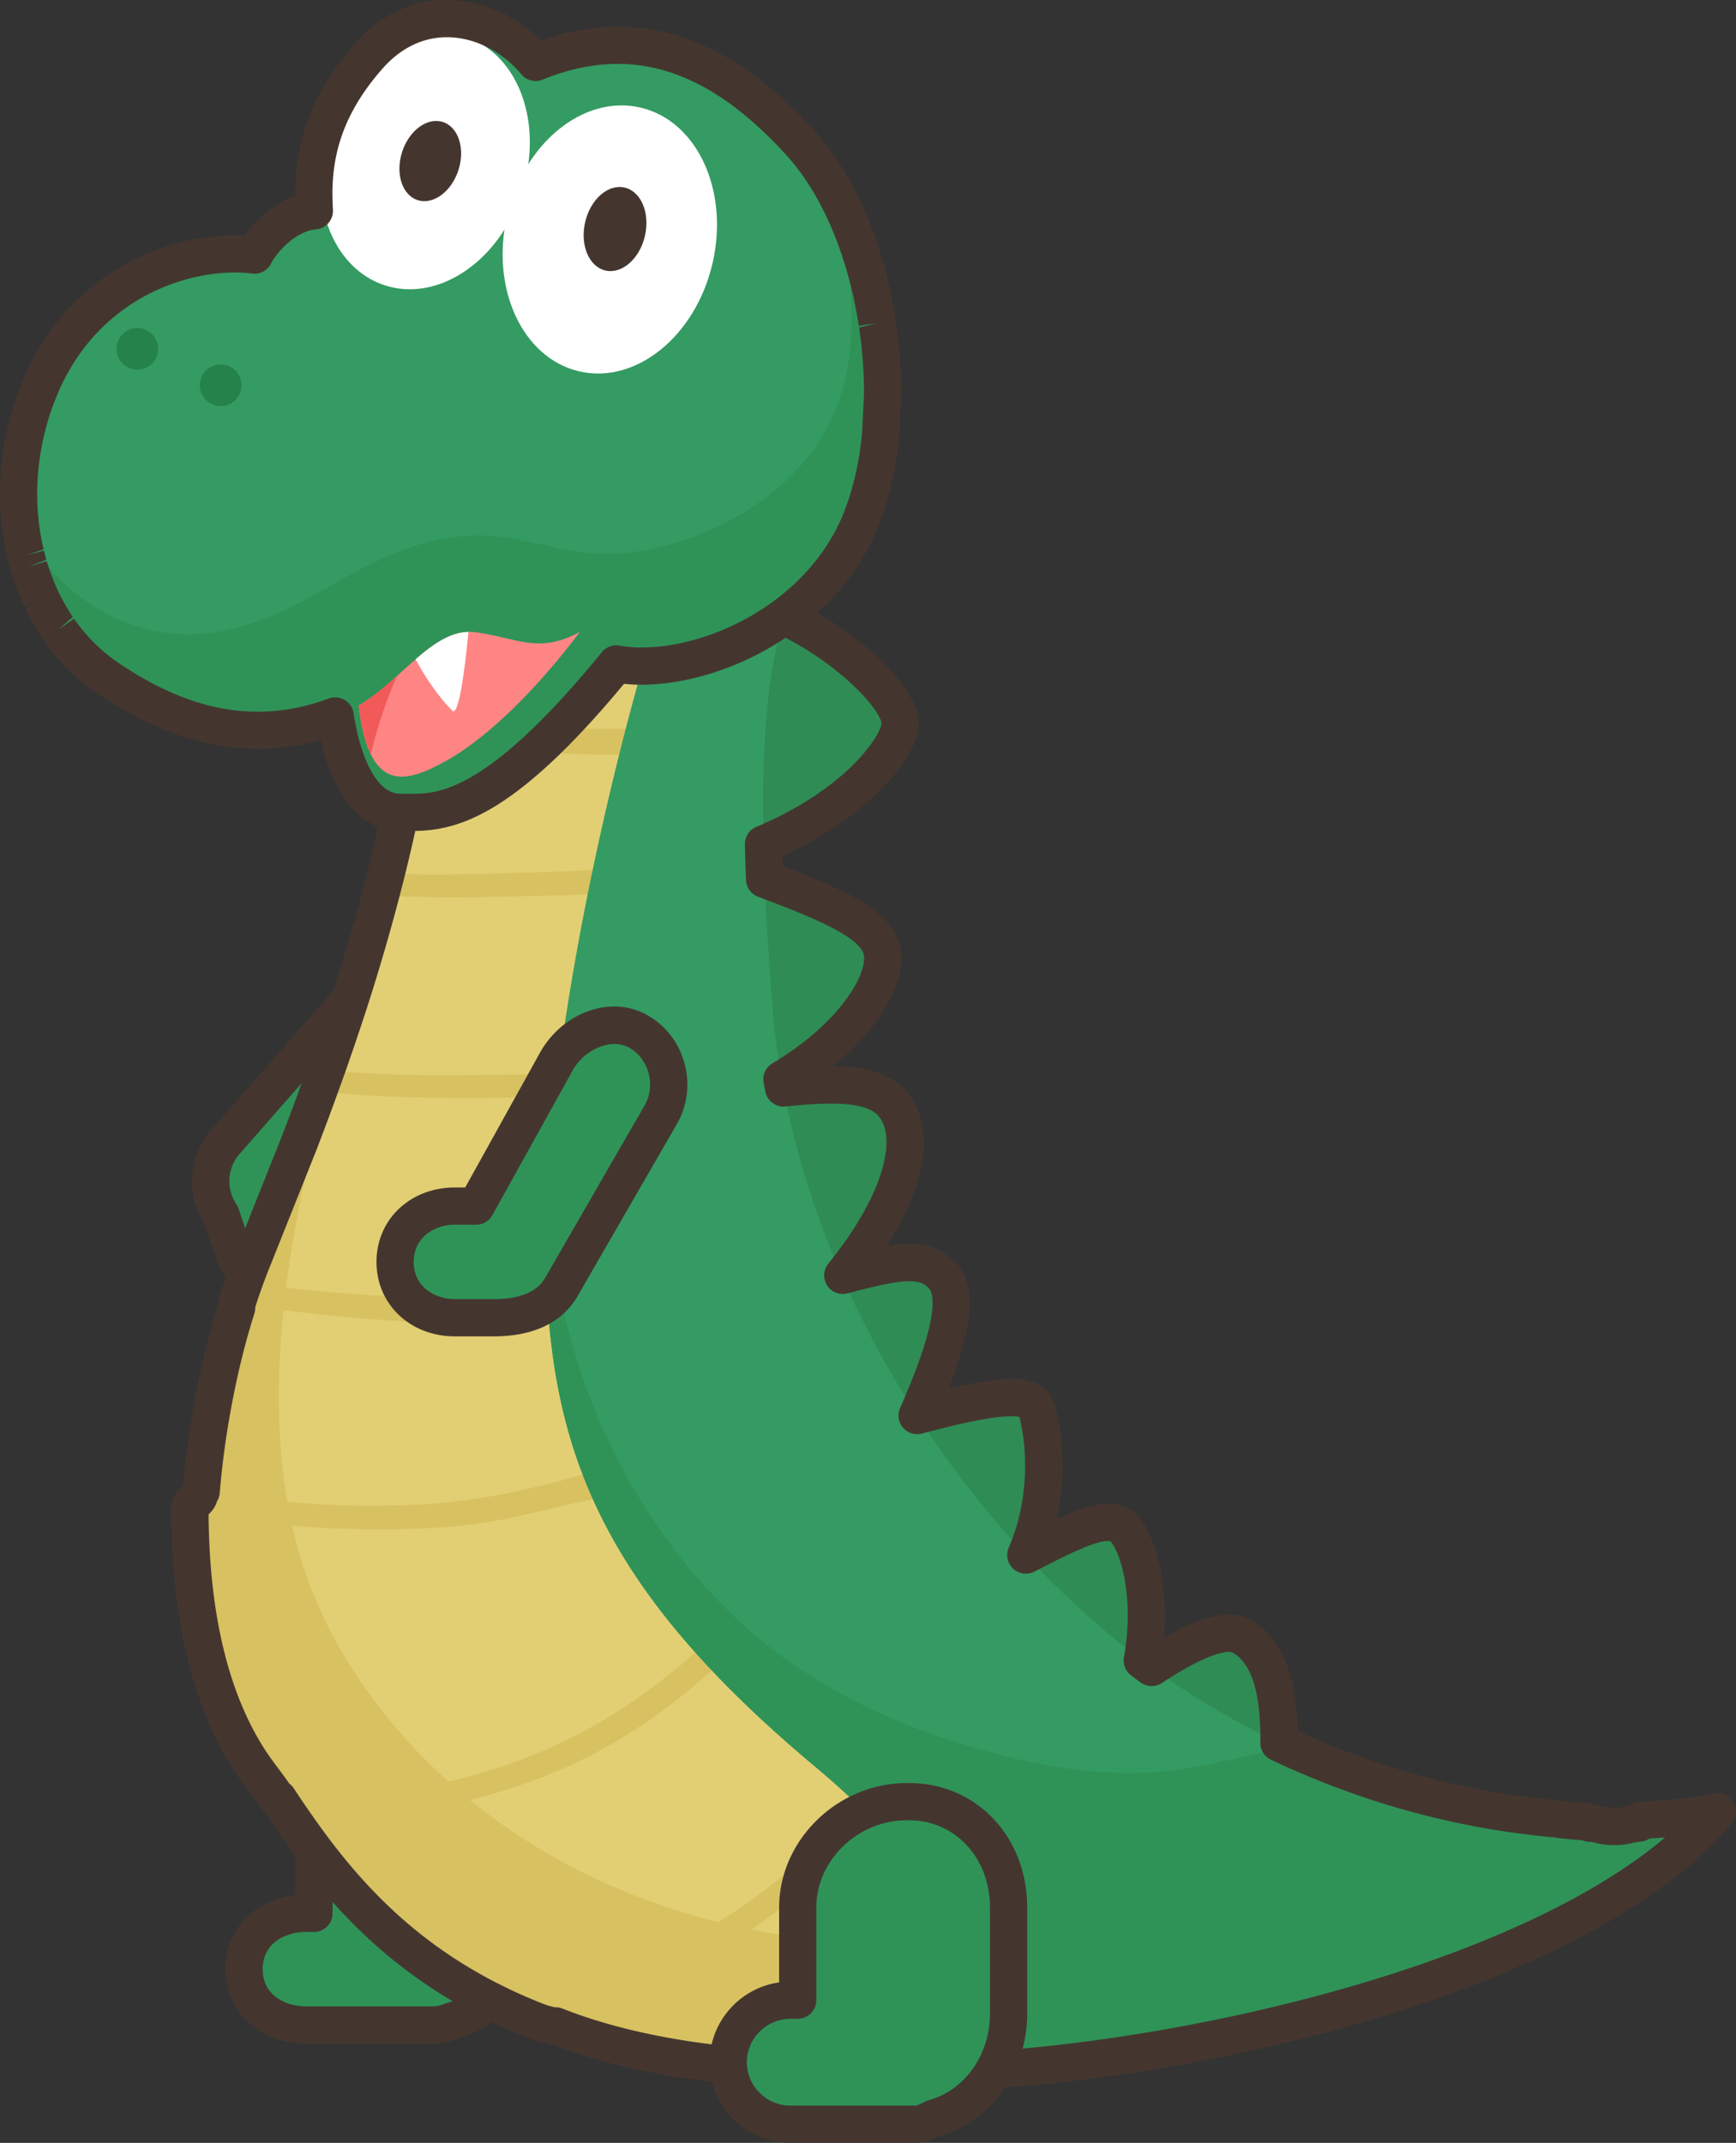 <svg xmlns="http://www.w3.org/2000/svg" width="139.964" height="172.705"><rect width="100%" height="100%" fill="#333333" stroke="none"/><path fill="#2F9358" d="M34.243 138.705h-.163c-4.707 0-9.264 2.777-9.264 7.484v8.516h-.099c-2.781 0-5.037 1.718-5.037 4.5 0 2.781 2.256 4.5 5.037 4.5h10.074c.628 0 .753-.338 1.309-.549 3.571-1.016 5.716-4.513 5.716-8.41v-8.557c0-4.707-2.866-7.484-7.573-7.484z"/><path fill="#44362F" d="M34.792 164.705H24.717c-3.788 0-6.537-2.523-6.537-6 0-3.194 2.321-5.584 5.636-5.951v-6.564c0-5.318 4.508-9.484 10.264-9.484h.163c5.547 0 9.573 3.988 9.573 9.484v8.557c0 4.521-2.808 8.364-6.993 9.585-.636.236-1.183.373-2.031.373zm-10.075-9c-1.761 0-3.537.928-3.537 3s1.776 3 3.537 3h10.074c.428 0 .622-.048 1.026-.201.04-.016.081-.028.122-.04 2.917-.83 4.876-3.529 4.876-6.718v-8.557c0-3.879-2.642-6.484-6.573-6.484h-.162c-4.141 0-7.264 2.788-7.264 6.484v8.016a1.5 1.5 0 0 1-1.5 1.5h-.599z"/><path fill="#2F9358" d="M35.511 79.579a4.826 4.826 0 0 1 .448 6.812l-8.55 9.753.545 1.621a4.827 4.827 0 0 1-9.152 3.073l-.989-2.943a4.828 4.828 0 0 1 .372-5.875l10.516-11.992a4.823 4.823 0 0 1 6.81-.449z"/><path fill="#44362F" d="M23.378 105.629a6.323 6.323 0 0 1-5.998-4.314l-.929-2.765a6.333 6.333 0 0 1 .606-7.52l10.516-11.993a6.327 6.327 0 1 1 9.515 8.34l-7.981 9.104.27.804a6.287 6.287 0 0 1-.332 4.831 6.283 6.283 0 0 1-3.652 3.181 6.273 6.273 0 0 1-2.015.332zm8.955-25.748a3.33 3.33 0 0 0-2.504 1.134L19.313 93.008a3.33 3.33 0 0 0-.255 4.049c.075.111.134.231.177.359l.989 2.943a3.326 3.326 0 0 0 6.134.423 3.305 3.305 0 0 0 .175-2.541l-.545-1.621a1.502 1.502 0 0 1 .294-1.467l8.55-9.752a3.301 3.301 0 0 0 .818-2.411 3.302 3.302 0 0 0-1.127-2.284 3.322 3.322 0 0 0-2.19-.825z"/><path fill="#2F8C55" d="M63.226 49.664c5.354 2.585 9.341 6.706 9.341 8.633 0 1.928-3.777 6.964-11.962 10.112-1.26-5.876 2.621-18.745 2.621-18.745zM61.647 70.864c6.304 2.372 9.369 3.841 9.515 6.149.146 2.309-2.35 6.522-8.132 9.977-3.055-4.311-1.383-16.126-1.383-16.126zM63.155 87.683c5.635-.596 8.363-.177 9.412 2.342 1.05 2.519-.178 7.052-4.706 12.76-3.479-3.946-5.514-11.568-4.706-15.102z"/><path fill="#2F8C55" d="M67.861 102.785c4.706-1.217 6.596-1.512 8.064 0s.652 5.35-1.982 11.301c-4.104-2.025-6.172-8.616-6.082-11.301z"/><path fill="#2F8C55" d="M73.943 114.085c5.321-1.403 9.07-2.085 9.582-.637.511 1.449 1.428 6.722-.82 11.883-4.207-.549-8.885-8.309-8.762-11.246zM82.705 125.332c4.229-2.168 6.785-3.43 7.979-2.075 1.192 1.354 2.314 5.568 1.412 10.577-3.715-.02-9.391-8.502-9.391-8.502zM92.851 134.39c3.455-2.279 5.927-3.217 7.204-2.536 1.278.683 3.142 2.41 3.062 8.619-5.362-.438-10.266-6.083-10.266-6.083z"/><g><path fill="#E2CF74" d="M32.273 65.47c-2.729 13.012-7.346 24.975-11.753 35.678s-7.346 29.382 0 40.715c7.345 11.333 15.74 25.337 49.528 25.155 33.789-.181 0-42.155 0-42.155s-17.839-58.608-14.06-75.475C47.803 45.743 32.273 65.47 32.273 65.47z"/><path fill="#D8C160" d="M58.167 103.413c-.182-.525-.635-.767-1.175-.667-7.862 1.443-15.594 2.133-23.593 1.827-4.593-.175-9.176-.613-13.745-1.163a58.24 58.24 0 0 0-.573 1.7c12.56 1.745 25.455 2.548 37.795-.376.218-.004.406-.028.646-.096.475-.133.835-.679.664-1.17l-.019-.055zM16.222 119.6a53.442 53.442 0 0 0-.12 1.961c4.626 1.442 9.782 1.676 14.402 1.695 3.773.016 7.443-.205 11.134-1.024 4.335-.963 8.455-2.088 12.881-2.538.942-.097 1.344-1.647.243-1.801-3.376-.472-7.08.813-10.313 1.64-4.061 1.039-7.951 1.687-12.143 1.788-5.339.13-10.961-.078-16.084-1.721zM64.31 126.54c-3.246 1.992-6.02 4.727-8.895 7.199-3.414 2.935-6.992 5.318-11.112 7.146-6.776 3.008-14.335 4.189-21.771 4.068.39.588.785 1.178 1.194 1.77 7.055.068 14.078-1.105 20.675-3.768 3.985-1.608 7.541-3.81 10.869-6.513 3.361-2.727 6.425-5.794 10.024-8.218 1.034-.695.098-2.349-.984-1.684zM72.951 137.633c-1.911 6.83-7.912 12.556-13.678 16.399-4.988 3.326-10.946 6.739-17.035 8.428.82.346 1.674.677 2.562.99a64.214 64.214 0 0 0 3.669-1.434 75.132 75.132 0 0 0 12.141-6.533c3.261-2.159 6.183-4.928 8.77-7.844 2.337-2.635 5.109-6.104 5.356-9.766.069-1.042-1.515-1.206-1.785-.24zM53.213 86.368c-2.054.515-4.448.227-6.544.194-1.943-.028-3.89.021-5.832.046-4.83.062-9.719.125-14.536-.362-.201.566-.405 1.128-.609 1.688 3.784.446 7.616.55 11.427.563 3.435.012 6.871-.088 10.306-.021 1.771.034 3.524.063 5.29-.108.965-.095 2.237-.883 3.229-.993.54.316 1.392.049 1.334-.708-.181-2.312-2.902-.591-4.065-.299zM56.785 69.59c-2.019-.319-4.298.115-6.232.316-2.886.3-5.781.333-8.68.434-3.57.122-7.16.22-10.729.044-.147.587-.3 1.171-.452 1.754 3.19.223 6.4.219 9.611.137 2.952-.074 5.93-.083 8.874-.321 2.654-.214 5.28-.265 7.921-.385-.108-.665-.214-1.325-.313-1.979zM55.56 58.579c-4.103.183-8.174.253-12.302.03a176.032 176.032 0 0 1-4.534-.313 78.431 78.431 0 0 0-1.712 1.759c6.222.65 12.503 1.066 18.688.54a86.098 86.098 0 0 1-.14-2.016z"/><g><path fill="#D8C160" d="M73.831 156.845c-5.208-.032-10.413-.619-15.479-1.828-10.012-2.389-19.197-7.531-26.016-15.296-3.607-4.108-6.454-8.807-8.068-14.044-1.584-5.135-1.951-10.571-1.717-15.915.484-11.039 3.667-21.733 6.701-32.283a533.354 533.354 0 0 0 1.717-6.087.152.152 0 0 0-.044-.16c-2.76 10.796-6.656 20.813-10.404 29.916-4.407 10.703-7.346 29.382 0 40.715 7.345 11.333 15.74 25.337 49.528 25.155 4.705-.025 8.099-.86 10.457-2.28.615-1.146 1.066-2.381 1.088-3.668.068-3.911-4.969-4.209-7.763-4.225z"/></g></g><g><path fill="#349B62" d="M52.118 52.668c-3.265 11.123-8.501 33.579-8.093 49.528.386 15.044 4.723 26.024 21.827 40.296 15.511 12.941 13.221 23.448 4.196 24.525 17.63 1.078 56.036-6.268 68.418-20.958-15.74 2.729-35.468-2.518-49.949-15.11S63.752 99.679 62.284 81.21c-1.469-18.468-.633-26.156.942-31.547-2.411-1.402-11.108 3.005-11.108 3.005z"/></g><g><path fill="#2F9358" d="M70.048 167.018c17.63 1.078 56.036-6.268 68.418-20.958-10.689 1.853-23.218.022-34.693-5.284-2.832.641-5.643 1.376-8.518 1.811-6.097.923-12.406-.357-18.227-2.192-5.365-1.691-10.636-4.245-15.072-7.727-3.864-3.032-7.121-6.799-9.775-10.92-5.133-7.965-7.988-17.518-7.936-27.006.064-.523.117-1.046.146-1.569.01-.203.023-.473-.035-.702-.281 3.396-.409 6.682-.332 9.727.386 15.044 4.723 26.024 21.827 40.296 15.512 12.94 13.222 23.447 4.197 24.524zM45.643 83.98c.052-.192-.242-.272-.297-.082-.009.028-.016.058-.024.086a167.312 167.312 0 0 0-.482 3.699c.209-1.245.473-2.48.803-3.703z"/></g><g><path fill="#44362F" d="M73.709 168.532c-1.329 0-2.593-.036-3.755-.107l-.653.005c-10.179 0-18.225-1.17-24.571-3.575a1.51 1.51 0 0 1-.461-.086c-.156-.056-.313-.094-.469-.134a7.56 7.56 0 0 1-.762-.226 2.161 2.161 0 0 1-.199-.067c-11.438-4.437-17.088-11.697-21.434-18.225a1.405 1.405 0 0 1-.322-.336c-.319-.482-.678-.963-1.033-1.439a31.072 31.072 0 0 1-1.184-1.663c-3.352-5.174-5.052-12.279-5.052-21.117 0-.917.518-1.415.838-1.651.025-.121.065-.236.118-.346.432-4.823 1.472-10.147 2.814-14.398.005-.211.021-.382.084-.563.179-.559.364-1.105.552-1.638a50.14 50.14 0 0 1 .912-2.389l3.618-9.063a250.218 250.218 0 0 0 1.855-4.993l.09-.249c.437-1.221.864-2.448 1.281-3.688 1.393-4.137 2.531-7.959 3.493-11.724l.048-.188c.5-1.969.92-3.768 1.285-5.51.048-.227.147-.438.29-.62.095-.121 2.368-2.998 5.658-6.383l.003-.003.023-.024c.287-.294.581-.592.881-.893l.034-.034c8.088-8.064 14.501-11.148 18.904-9.187.367.164.641.46.782.813 3.166-1.064 5.222-1.225 6.543-.497 4.887 2.372 10.145 6.844 10.145 9.962 0 2.806-4.172 7.578-10.983 10.695l.027.822c5.827 2.221 9.351 3.915 9.553 7.104.148 2.337-1.539 5.787-5.505 9.026 2.55.019 5.572.468 6.837 3.504 1.154 2.769.243 6.658-2.497 10.981 2.589-.425 4.212-.062 5.546 1.311 1.659 1.707 1.508 4.813-.569 10.168 2.302-.529 3.887-.766 5.068-.766 2.278 0 3.104.982 3.395 1.807.472 1.338 1.201 5.138.268 9.468 1.688-.778 2.986-1.22 4.113-1.22 1.278 0 2.059.58 2.488 1.067 1.357 1.544 2.402 5.315 2.038 9.741 3.211-1.862 5.374-2.295 6.914-1.476 2.495 1.333 3.759 4.275 3.854 8.981a66.398 66.398 0 0 0 6.158 2.451 64.177 64.177 0 0 0 6.432 1.818l.157.036c.723.16 1.374.296 2.023.419l.126.024c.709.133 1.415.254 2.121.36l.063.011c.638.096 1.275.182 1.911.255l.713.086c.49.056.98.11 1.469.147.078.007.203.029.309.055.229.018.474.042.719.066.381.037.762.075 1.141.09.263.014.474.081.622.143.283.031.541.089.774.141.2.045.407.091.525.091h.495c.151 0 .377-.048.615-.1.129-.027.265-.057.408-.083.313-.237.634-.298.842-.308.63-.027 1.241-.067 1.851-.116l.474-.044c.462-.041.922-.09 1.378-.146l.506-.062c.376-.05.747-.121 1.116-.191.216-.041.431-.082.646-.119a1.501 1.501 0 0 1 1.405 2.444c-11.851 14.065-45.887 21.555-65.902 21.555zm-3.671-3.105c1.202.07 2.403.104 3.671.104 17.428 0 47.224-6.176 60.532-17.437-.421.033-.841.063-1.264.086-.29.197-.582.25-.774.259a3.878 3.878 0 0 0-.587.099c-.363.078-.774.166-1.244.166h-.495c-.448 0-.853-.09-1.178-.163-.201-.044-.391-.087-.515-.091a1.776 1.776 0 0 1-.612-.135 28.99 28.99 0 0 1-1.053-.09c-.255-.025-.51-.051-.765-.069a2.232 2.232 0 0 1-.313-.055c-.484-.039-.972-.094-1.458-.148l-.722-.087a61.704 61.704 0 0 1-2.048-.273 1.373 1.373 0 0 1-.098-.018 61.397 61.397 0 0 1-2.157-.366l-.151-.03a63.257 63.257 0 0 1-2.028-.419l-.254-.058a65.766 65.766 0 0 1-6.635-1.872 68.9 68.9 0 0 1-6.749-2.693c-.221-.103-.446-.206-.672-.313a1.503 1.503 0 0 1-.854-1.373c.052-3.995-.712-6.442-2.269-7.273-.172-.093-1.542-.258-5.67 2.465a1.498 1.498 0 0 1-1.708-.039 46.476 46.476 0 0 1-.684-.508l-.091-.068a1.501 1.501 0 0 1-.576-1.465c.855-4.756-.27-8.414-1.063-9.315-.014-.015-.045-.05-.237-.05-1.113 0-3.56 1.254-5.925 2.467a1.5 1.5 0 0 1-1.745-.274 1.507 1.507 0 0 1-.318-1.662c1.967-4.521 1.258-9.106.855-10.533a3.29 3.29 0 0 0-.643-.052c-1.715 0-4.759.744-7.219 1.393a1.5 1.5 0 0 1-1.753-2.058c3.397-7.673 2.636-9.323 2.322-9.646-.344-.354-.724-.572-1.558-.572-1.086 0-2.657.358-5.003.977a1.493 1.493 0 0 1-1.642-.636 1.499 1.499 0 0 1 .093-1.758c4.446-5.498 5.172-9.49 4.443-11.239-.334-.803-.966-1.658-4.245-1.658-.98 0-2.173.075-3.645.23a1.499 1.499 0 0 1-1.631-1.212l-.054-.272c-.03-.146-.06-.293-.086-.44a1.499 1.499 0 0 1 .708-1.549c5.278-3.153 7.503-6.923 7.397-8.593-.097-1.536-4.099-3.166-8.549-4.84a1.5 1.5 0 0 1-.971-1.345 179.25 179.25 0 0 1-.092-2.864c-.015-.617.35-1.18.918-1.418 7.435-3.123 10.085-7.506 10.091-8.345-.036-.939-3.056-4.657-8.493-7.282a1.987 1.987 0 0 1-.102-.054s-.141-.073-.556-.073c-1.164 0-3.171.554-5.653 1.56a1.499 1.499 0 0 1-2.051-1.581c.018-.136.036-.27.055-.401-3.201-.345-8.416 2.836-14.484 8.893l-.031.03a78.68 78.68 0 0 0-.817.829l-.022.023a91.55 91.55 0 0 0-5.247 5.89 136.496 136.496 0 0 1-1.237 5.271l-.055.214a165.933 165.933 0 0 1-3.574 11.984 189.453 189.453 0 0 1-1.276 3.676l-.098.27a254.186 254.186 0 0 1-1.874 5.043l-3.645 9.13a48.86 48.86 0 0 0-1.324 3.624 1.699 1.699 0 0 1-.083.559c-1.353 4.227-2.393 9.615-2.782 14.425-.02.245-.098.473-.22.669a2.266 2.266 0 0 1-.68 1.048c.059 8.024 1.595 14.416 4.567 19.005.321.496.696.997 1.072 1.502.298.399.597.802.877 1.205.164.121.28.262.362.388 4.112 6.213 9.407 13.188 20.207 17.394.075.022.142.046.188.065.121.046.287.085.453.127l.166.043c.209-.01.431.023.632.103 6.063 2.393 13.9 3.556 23.958 3.556l.74-.007z"/></g><g><path fill="#2F9358" d="M51.513 83.158c-2.304-1.341-5.259.236-6.6 2.541L38.39 97.705h-1.711c-2.665 0-4.826 1.834-4.826 4.5 0 2.665 2.161 4.5 4.826 4.5h3.106c2.061 0 4.324-.758 5.449-2.691l8.022-14.021c1.342-2.305.562-5.495-1.743-6.835z"/><path fill="#44362F" d="M39.786 107.705H36.68c-3.606 0-6.326-2.579-6.326-6s2.72-6 6.326-6h.828l6.095-10.984c1.278-2.197 3.591-3.599 5.908-3.599a5.41 5.41 0 0 1 2.758.74c1.461.85 2.504 2.24 2.937 3.915a6.392 6.392 0 0 1-.651 4.846l-8.02 13.892c-.849 1.456-2.706 3.19-6.749 3.19zm-3.107-9c-1.653 0-3.326 1.03-3.326 3s1.673 3 3.326 3h3.106c2.101 0 3.498-.57 4.153-1.695l8.02-13.892a3.415 3.415 0 0 0 .341-2.592c-.23-.892-.777-1.628-1.541-2.071-1.418-.826-3.576.075-4.549 1.749l-6.508 11.729a1.5 1.5 0 0 1-1.312.772h-1.71z"/></g><g><path fill="#2F9358" d="M73.278 145.705h-.162c-4.708 0-9.3 3.332-9.3 8.039v7.961h-.063c-2.781 0-5.037 2.219-5.037 5 0 2.782 2.256 5 5.037 5h10.074c.63 0 .736-.561 1.291-.771 3.571-1.015 5.698-4.734 5.698-8.632v-8.558c0-4.707-2.83-8.039-7.538-8.039z"/><path fill="#44362F" d="M73.827 172.705H63.752c-3.604 0-6.537-2.916-6.537-6.5 0-3.268 2.438-5.98 5.601-6.434v-6.027c0-5.441 4.717-10.039 10.3-10.039h.162c5.438 0 9.538 4.315 9.538 10.039v8.558c0 4.58-2.86 8.6-6.965 9.804-.104.043-.199.091-.293.136-.399.195-.947.463-1.731.463zm-10.075-10c-1.95 0-3.537 1.57-3.537 3.5s1.587 3.5 3.537 3.5h10.074c.076 0 .138-.023.414-.158.186-.091.378-.184.594-.266.04-.015.082-.028.123-.041 2.86-.813 4.858-3.666 4.858-6.938v-8.558c0-4.013-2.811-7.039-6.538-7.039h-.162c-3.957 0-7.3 3.224-7.3 7.039v7.461a1.5 1.5 0 0 1-1.5 1.5h-.563z"/></g><g><path fill="#349B62" d="M49.691 53.507c5.457 1.05 15.74-2.518 19.519-11.122 3.777-8.605 2.003-23.506-4.665-30.852-6.669-7.345-13.594-9.653-21.359-6.505C39.618.201 33.532.185 29.333 4.915c-4.196 4.73-4.196 8.508-3.986 12.076-2.309.209-4.197 2.309-4.827 3.567-4.827-.629-13.432 1.679-17.21 10.493-3.777 8.815-1.469 18.889 5.247 23.506s12.802 5.246 18.469 3.148c.629 4.197 2.308 7.765 5.247 7.765 2.937 0 7.135.629 17.418-11.963z"/><path fill="#2F9358" d="M67.189 15.541c1.24 4.821 2.039 9.959.982 14.891-1.171 5.46-5.075 9.403-9.961 11.833-2.668 1.328-5.666 2.209-8.648 2.367-3.109.164-6.107-.975-9.16-1.357-4.868-.61-8.948 1.218-13.085 3.566-4.214 2.395-8.447 4.693-13.462 4.21-4.146-.399-7.968-2.699-10.445-6.01a14.133 14.133 0 0 1-1.817-3.259c.489 5.257 2.931 10.001 6.965 12.774 6.716 4.617 12.802 5.246 18.469 3.148.629 4.197 2.308 7.765 5.247 7.765 2.938 0 7.135.629 17.418-11.963 5.457 1.05 15.74-2.518 19.519-11.122 3.249-7.399 2.388-19.451-2.157-27.354.044.171.091.341.135.511z"/><ellipse transform="rotate(17.88 34.269 12.977)" fill="#FFF" cx="34.271" cy="12.979" rx="8.2" ry="10.529"/><ellipse transform="rotate(17.88 34.686 12.98)" fill="#44362F" cx="34.69" cy="12.98" rx="2.385" ry="3.309"/><ellipse transform="rotate(13.062 49.163 19.297)" fill="#FFF" cx="49.167" cy="19.299" rx="8.5" ry="10.913"/><ellipse transform="rotate(13.062 49.588 18.46)" fill="#44362F" cx="49.587" cy="18.46" rx="2.473" ry="3.431"/><circle fill="#25824A" cx="11.076" cy="28.114" r="1.679"/><circle fill="#25824A" cx="17.792" cy="31.051" r="1.679"/><path fill="#FF8585" d="M28.915 56.866c3.568-2.099 6.086-6.358 9.444-5.907 3.357.451 5.037 1.791 8.395-.034-3.357 4.473-7.346 8.46-10.703 10.349-3.359 1.888-6.297 2.727-7.136-4.408z"/><g><path fill="#F25A5A" d="M31.988 54.495c-.961.86-1.967 1.72-3.073 2.371.207 1.765.544 3.039.983 3.933.519-2.227 1.241-4.305 2.09-6.304z"/></g><g><path fill="#FFF" d="M37.768 50.927c-1.513.039-2.872 1.003-4.261 2.207 1.223 2.28 2.473 3.662 2.963 4.151.505.506 1.01-3.311 1.298-6.358z"/></g></g><g><path fill="#44362F" d="M33.108 66.976l-.835-.005c-3.058 0-5.344-2.64-6.408-7.315-5.966 1.647-12.037.346-18.158-3.862a16.997 16.997 0 0 1-.754-.553l-.168-.137c-.23-.187-.394-.323-.555-.463l-.257-.233a14.568 14.568 0 0 1-.445-.423l-.237-.237c-.15-.154-.304-.32-.455-.488l-.18-.2a17.109 17.109 0 0 1-1.15-1.48l-.08-.119c-.178-.264-.313-.47-.441-.679l-.086-.142c-.17-.284-.29-.493-.406-.704l-.053-.098-.059-.109a20.81 20.81 0 0 1-.376-.746l1.31-.739-1.358.637a19.945 19.945 0 0 1-1.058-2.794l-.04-.135c-.083-.283-.159-.57-.23-.859l-.031-.133c-1.125-4.704-.653-9.862 1.333-14.5a18.656 18.656 0 0 1 17.021-11.5c.263 0 .521.007.776.021.855-1.21 2.29-2.572 4.077-3.182-.028-3.401.721-7.673 4.827-12.301C30.664 1.21 33.222 0 36.029 0c2.739 0 5.501 1.205 7.574 3.266 2.094-.737 4.167-1.111 6.179-1.111 5.568 0 10.76 2.738 15.873 8.37 2.224 2.451 4.049 5.82 5.277 9.743a37.78 37.78 0 0 1 1.274 5.541l.021.133c.041.267.077.533.111.801l.029.234c.03.25.06.501.086.753l.025.26c.024.246.046.495.066.745l.016.229c.058.806.091 1.619.097 2.412l.004.318-.175 3.573c-.019.185-.04.374-.063.562l-.05.419a32.66 32.66 0 0 1-.13.895l-.051.289c-.042.241-.084.484-.133.726l-.073.348c-.04.194-.084.395-.13.592l-.093.373c-.046.185-.095.37-.145.552l-.105.373c-.055.186-.111.37-.17.552l-.107.333c-.065.2-.137.394-.208.586l-.103.281a19.76 19.76 0 0 1-.343.837c-3.48 7.926-12.321 12.201-18.873 12.201-.484 0-.952-.024-1.4-.072-9.07 10.93-13.633 11.862-17.201 11.862zm-6.082-10.77a1.502 1.502 0 0 1 1.483 1.277c.47 3.136 1.706 6.487 3.764 6.487l.835.005c2.131 0 6.098 0 15.421-11.417a1.504 1.504 0 0 1 1.445-.524 9.218 9.218 0 0 0 1.737.151c5.602 0 13.157-3.646 16.125-10.403.1-.229.197-.465.289-.706l.094-.258c.056-.15.116-.314.171-.481l.094-.292c.056-.174.104-.332.151-.493l.092-.324c.042-.155.085-.32.127-.486l.083-.336c.038-.162.076-.334.111-.507l.07-.328c.044-.219.082-.437.119-.655l.047-.267c.04-.247.079-.517.114-.789l.045-.385c.021-.173.041-.34.057-.507l.16-3.274-.003-.275a35.717 35.717 0 0 0-.089-2.245l-.015-.214c-.018-.217-.038-.45-.061-.684l-.022-.231c-.025-.242-.053-.477-.081-.712l-.025-.198a30.729 30.729 0 0 0-.103-.74l1.462-.359-1.483.227a34.874 34.874 0 0 0-1.169-5.091c-1.102-3.519-2.705-6.5-4.638-8.63-6.381-7.029-12.63-8.985-19.684-6.124a1.5 1.5 0 0 1-1.715-.429C40.472 4.118 38.227 3 36.029 3c-1.925 0-3.707.861-5.153 2.49-3.887 4.379-4.219 8.227-4.032 11.413a1.501 1.501 0 0 1-1.362 1.582c-1.664.151-3.18 1.862-3.622 2.745a1.497 1.497 0 0 1-1.535.816c-.43-.056-.893-.084-1.375-.084-4.665 0-11.2 2.536-14.263 9.681-1.734 4.049-2.149 8.539-1.168 12.644l-1.434.452 1.458-.355c.06.248.126.492.196.734l-1.403.543 1.438-.426a17.03 17.03 0 0 0 .898 2.373c.141.294.248.506.358.715l.101.187c.088.16.189.338.294.512l.108.18c.111.18.223.351.337.521l-1.13 1 1.232-.855c.299.432.622.846.958 1.232l.088.098c.18.2.304.333.431.464l.152.152c.158.157.279.271.402.383l.208.189a14.482 14.482 0 0 0 .484.404l.109.089c.189.147.395.299.604.444 5.938 4.083 11.474 5.057 17.096 2.976.17-.063.346-.093.522-.093z"/></g></svg>